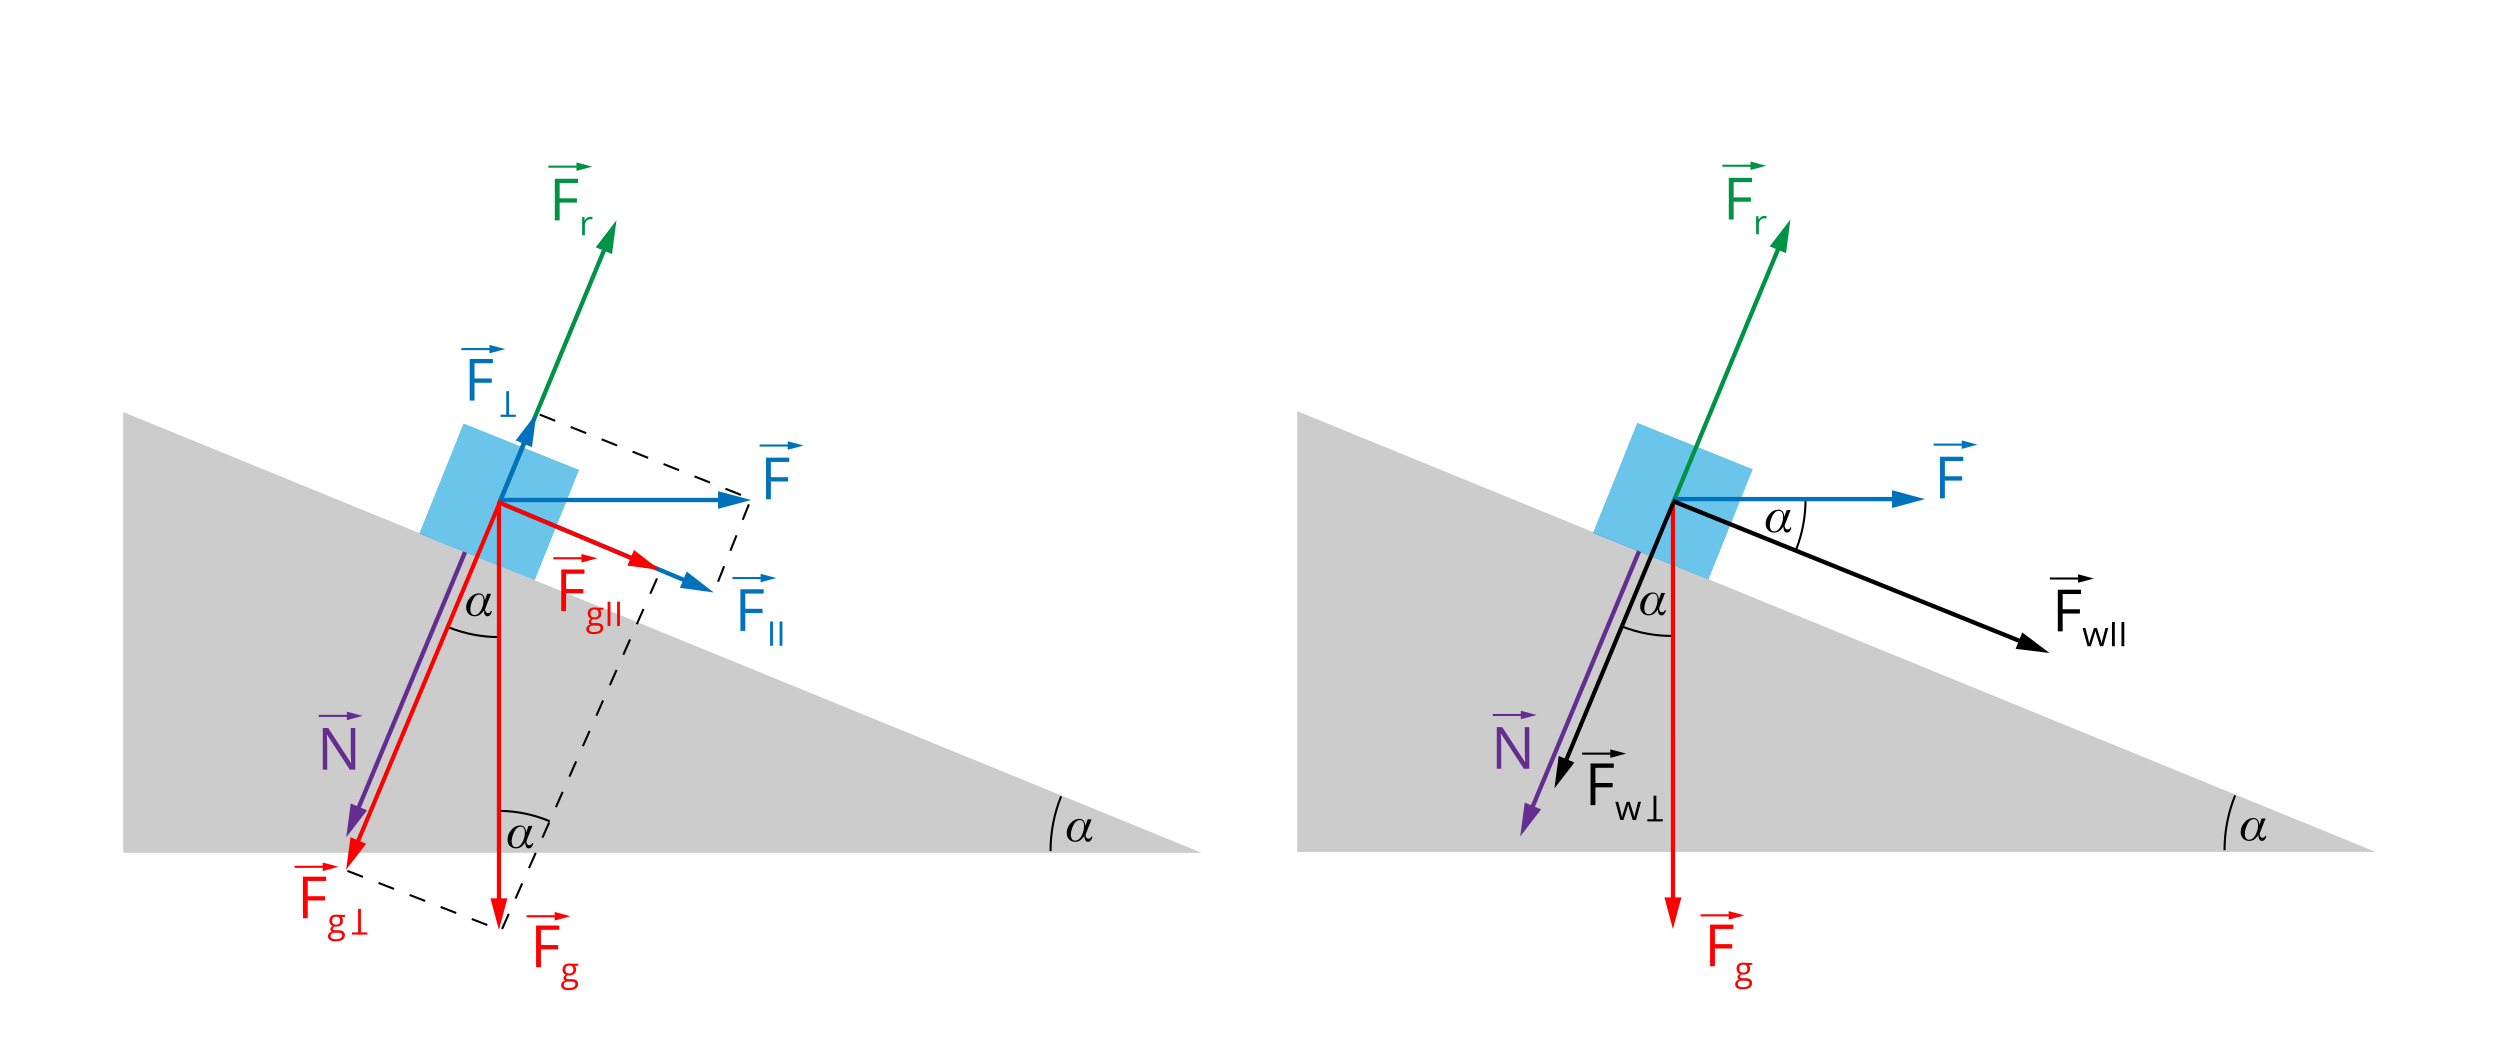 <?xml version="1.0" encoding="UTF-8" standalone="no"?>
<svg
   xmlns:dc="http://purl.org/dc/elements/1.1/"
   xmlns:cc="http://creativecommons.org/ns#"
   xmlns:rdf="http://www.w3.org/1999/02/22-rdf-syntax-ns#"
   xmlns:svg="http://www.w3.org/2000/svg"
   xmlns="http://www.w3.org/2000/svg"
   xmlns:sodipodi="http://sodipodi.sourceforge.net/DTD/sodipodi-0.dtd"
   xmlns:inkscape="http://www.inkscape.org/namespaces/inkscape"
   inkscape:version="1.0beta2 (2b71d25, 2019-12-03)"
   sodipodi:docname="195_srodek.svg"
   id="svg1789"
   xml:space="preserve"
   enable-background="new 0 0 1200 500"
   viewBox="0 0 1200 500"
   y="0px"
   x="0px"
   version="1.1"><defs
   id="defs1793" /><sodipodi:namedview
   inkscape:current-layer="svg1789"
   inkscape:window-maximized="0"
   inkscape:window-y="0"
   inkscape:window-x="1680"
   inkscape:cy="250"
   inkscape:cx="600"
   inkscape:zoom="1.302659"
   showgrid="false"
   id="namedview1791"
   inkscape:window-height="1440"
   inkscape:window-width="2560"
   inkscape:pageshadow="2"
   inkscape:pageopacity="0"
   guidetolerance="10"
   gridtolerance="10"
   objecttolerance="10"
   borderopacity="1"
   inkscape:document-rotation="0"
   bordercolor="#666666"
   pagecolor="#ffffff" />
<g
   id="tlo">
	<rect
   id="rect1324"
   height="500"
   width="1200"
   fill="#FFFFFF" />
</g>
<g
   id="Warstwa_3">
	<polygon
   id="polygon1327"
   points="576.773,409.348 59.138,409.348 59.138,197.785  "
   fill="#CCCCCC" />
	<polygon
   id="polygon1329"
   points="1140.293,408.919 622.658,408.919 622.658,197.356  "
   fill="#CCCCCC" />
</g>
<g
   id="Warstwa_2">
	<path
   id="path1332"
   d="M862.146,263.792c3.135-8.037,4.581-16.313,4.511-24.443"
   stroke-miterlimit="10"
   stroke="#000000"
   fill="none" />
	<path
   id="path1334"
   d="M215.179,301.062c8.004,3.214,16.267,4.743,24.396,4.756"
   stroke-miterlimit="10"
   stroke="#000000"
   fill="none" />
	<path
   id="path1336"
   d="M778.671,300.771c8.042,3.124,16.32,4.56,24.449,4.479"
   stroke-miterlimit="10"
   stroke="#000000"
   fill="none" />
	<g
   id="g1344"
   opacity="0.69">
		
			<rect
   id="rect1338"
   height="56.851"
   width="59.528"
   fill="#29ABE2"
   transform="matrix(-0.928 -0.373 0.373 -0.928 372.148 553.847)"
   y="212.475"
   x="209.921" />
		
			<rect
   id="rect1340"
   height="56.851"
   width="59.528"
   fill="#29ABE2"
   transform="matrix(-0.928 -0.373 0.373 -0.928 372.148 553.847)"
   y="212.475"
   x="209.921" />
		
			<rect
   id="rect1342"
   height="56.851"
   width="59.528"
   fill="#29ABE2"
   opacity="0.69"
   transform="matrix(-0.928 -0.373 0.373 -0.928 372.148 553.847)"
   y="212.475"
   x="209.921" />
	</g>
	<polyline
   id="polyline1346"
   points="166.757,418.023 240.679,446.636    317.58,272.654  "
   stroke-dasharray="8"
   stroke-miterlimit="10"
   stroke="#000000"
   fill="none" />
	<g
   id="g1356">
		<g
   id="g1354">
			<line
   id="line1348"
   y2="242.74"
   x2="239.493"
   y1="433.96"
   x1="239.48"
   stroke-miterlimit="10"
   stroke-width="2"
   stroke="#FF0000"
   fill="none" />
			<g
   id="g1352">
				<polygon
   id="polygon1350"
   points="243.547,431.187 239.479,446.363 235.413,431.186     "
   fill="#FF0000" />
			</g>
		</g>
	</g>
	<g
   id="g1366">
		<g
   id="g1364">
			
				<line
   id="line1358"
   y2="241.138"
   x2="239.918"
   y1="406.001"
   x1="170.934"
   stroke-miterlimit="10"
   stroke-width="2"
   stroke="#FF0000"
   fill="none" />
			<g
   id="g1362">
				<polygon
   id="polygon1360"
   points="175.757,405.012 166.146,417.442 168.253,401.871     "
   fill="#FF0000" />
			</g>
		</g>
	</g>
	<g
   id="g1370">
		<path
   id="path1368"
   d="M255.96,404.851c-0.106,0.537-0.336,1.055-0.692,1.554c-0.371,0.537-0.866,0.813-1.486,0.828    c-0.34,0-0.628-0.105-0.862-0.317c-0.235-0.204-0.405-0.446-0.511-0.727c-0.234-0.635-0.344-1.229-0.329-1.781h-0.045    c-0.416,0.742-0.987,1.393-1.713,1.952c-0.742,0.567-1.619,0.858-2.632,0.873c-1.264-0.015-2.254-0.423-2.973-1.225    c-0.742-0.771-1.112-1.778-1.112-3.019c0.015-1.709,0.62-3.252,1.815-4.629c1.127-1.392,2.561-2.11,4.3-2.156    c0.477,0,0.9,0.091,1.271,0.272c0.34,0.189,0.627,0.446,0.862,0.771c0.446,0.666,0.669,1.449,0.669,2.349h0.045l1.101-3.165h1.884    l-2.882,7.341c0,0.484,0.113,0.927,0.34,1.327c0.219,0.401,0.571,0.609,1.055,0.624c0.386,0,0.685-0.091,0.896-0.272    c0.22-0.188,0.416-0.461,0.59-0.816L255.96,404.851z M247.621,406.654c0.734-0.016,1.376-0.269,1.929-0.761    c0.545-0.483,0.987-1.089,1.328-1.815c0.711-1.565,1.066-3.006,1.066-4.322c0-0.355-0.022-0.711-0.068-1.066    c-0.061-0.355-0.17-0.674-0.329-0.953c-0.136-0.295-0.336-0.529-0.601-0.704c-0.28-0.166-0.628-0.249-1.044-0.249    c-0.711,0.015-1.339,0.279-1.884,0.794c-0.529,0.507-0.979,1.157-1.35,1.951c-0.726,1.672-1.089,3.151-1.089,4.437    c0,0.681,0.163,1.294,0.488,1.838C246.392,406.355,246.91,406.639,247.621,406.654z" />
	</g>
	<path
   id="path1372"
   d="M240.251,389.212c8.398,0.166,16.386,1.94,23.678,5.022"
   stroke-miterlimit="10"
   stroke="#000000"
   fill="none" />
	<g
   id="g1376">
		<path
   id="path1374"
   d="M236.117,293.442c-0.106,0.537-0.336,1.055-0.692,1.554c-0.371,0.537-0.866,0.813-1.486,0.828    c-0.34,0-0.628-0.105-0.862-0.317c-0.235-0.204-0.405-0.446-0.511-0.727c-0.234-0.635-0.344-1.229-0.329-1.781h-0.045    c-0.416,0.742-0.987,1.393-1.713,1.952c-0.742,0.567-1.619,0.858-2.632,0.873c-1.264-0.015-2.254-0.423-2.973-1.225    c-0.742-0.771-1.112-1.778-1.112-3.019c0.015-1.709,0.62-3.252,1.815-4.629c1.127-1.392,2.561-2.11,4.3-2.156    c0.477,0,0.9,0.091,1.271,0.272c0.34,0.189,0.627,0.446,0.862,0.771c0.446,0.666,0.669,1.449,0.669,2.349h0.045l1.101-3.165h1.884    l-2.882,7.341c0,0.484,0.113,0.927,0.34,1.327c0.219,0.401,0.571,0.609,1.055,0.624c0.386,0,0.685-0.091,0.896-0.272    c0.22-0.188,0.416-0.461,0.59-0.816L236.117,293.442z M227.777,295.246c0.734-0.016,1.376-0.269,1.929-0.761    c0.545-0.483,0.987-1.089,1.328-1.815c0.711-1.565,1.066-3.006,1.066-4.322c0-0.355-0.022-0.711-0.068-1.066    c-0.061-0.355-0.17-0.674-0.329-0.953c-0.136-0.295-0.336-0.529-0.601-0.704c-0.28-0.166-0.628-0.249-1.044-0.249    c-0.711,0.015-1.339,0.279-1.884,0.794c-0.529,0.507-0.979,1.157-1.35,1.951c-0.726,1.672-1.089,3.151-1.089,4.437    c0,0.681,0.163,1.294,0.488,1.838C226.548,294.947,227.066,295.23,227.777,295.246z" />
	</g>
	<g
   id="g1386">
		<g
   id="g1384">
			<line
   id="line1378"
   y2="79.991"
   x2="278.096"
   y1="79.991"
   x1="263.213"
   stroke-miterlimit="10"
   stroke="#009245"
   fill="none" />
			<g
   id="g1382">
				<polygon
   id="polygon1380"
   points="276.709,82.025 284.297,79.991 276.709,77.958     "
   fill="#009245" />
			</g>
		</g>
	</g>
	<g
   id="g1392">
		<path
   id="path1388"
   d="M268.629,105.794h-2.324V85.806h11.143v2.064h-8.818v7.314h8.285v2.064h-8.285V105.794z"
   fill="#009245" />
		<path
   id="path1390"
   d="M283.396,104.028c0.388,0,0.736,0.032,1.044,0.096l-0.183,1.228c-0.361-0.08-0.68-0.12-0.957-0.12    c-0.707,0-1.311,0.287-1.813,0.861c-0.502,0.574-0.753,1.289-0.753,2.144v4.687h-1.323v-8.736h1.091l0.152,1.618h0.063    c0.324-0.569,0.715-1.007,1.172-1.315S282.848,104.028,283.396,104.028z"
   fill="#009245" />
	</g>
	<g
   id="g1402">
		<g
   id="g1400">
			
				<line
   id="line1394"
   y2="242.022"
   x2="239.434"
   y1="117.651"
   x1="290.958"
   stroke-miterlimit="10"
   stroke-width="2.087"
   stroke="#009245"
   fill="none" />
			<g
   id="g1398">
				<polygon
   id="polygon1396"
   points="285.928,118.702 295.912,105.692 293.771,121.95     "
   fill="#009245" />
			</g>
		</g>
	</g>
	<g
   id="g1412">
		<g
   id="g1410">
			
				<line
   id="line1404"
   y2="265.029"
   x2="223.228"
   y1="389.977"
   x1="171.162"
   stroke-miterlimit="10"
   stroke-width="2.087"
   stroke="#662D91"
   fill="none" />
			<g
   id="g1408">
				<polygon
   id="polygon1406"
   points="176.194,388.938 166.183,401.926 168.357,385.672     "
   fill="#662D91" />
			</g>
		</g>
	</g>
	<path
   id="path1414"
   d="M504.256,408.521c0-9.299,1.806-18.177,5.085-26.302"
   stroke-miterlimit="10"
   stroke="#000000"
   fill="none" />
	<g
   id="g1418">
		<path
   id="path1416"
   d="M524.366,401.698c-0.106,0.537-0.336,1.055-0.692,1.554c-0.371,0.537-0.866,0.813-1.486,0.828    c-0.34,0-0.628-0.105-0.862-0.317c-0.235-0.204-0.405-0.446-0.511-0.727c-0.234-0.635-0.344-1.229-0.329-1.781h-0.045    c-0.416,0.742-0.987,1.393-1.713,1.952c-0.742,0.567-1.619,0.858-2.632,0.873c-1.264-0.015-2.254-0.423-2.973-1.225    c-0.742-0.771-1.112-1.778-1.112-3.019c0.015-1.709,0.62-3.252,1.815-4.629c1.127-1.392,2.561-2.11,4.3-2.156    c0.477,0,0.9,0.091,1.271,0.272c0.34,0.189,0.627,0.446,0.862,0.771c0.446,0.666,0.669,1.449,0.669,2.349h0.045l1.101-3.165h1.884    l-2.882,7.341c0,0.484,0.113,0.927,0.34,1.327c0.219,0.401,0.571,0.609,1.055,0.624c0.386,0,0.685-0.091,0.896-0.272    c0.22-0.188,0.416-0.461,0.59-0.816L524.366,401.698z M516.027,403.502c0.734-0.016,1.376-0.269,1.929-0.761    c0.545-0.483,0.987-1.089,1.328-1.815c0.711-1.565,1.066-3.006,1.066-4.322c0-0.355-0.022-0.711-0.068-1.066    c-0.061-0.355-0.17-0.674-0.329-0.953c-0.136-0.295-0.336-0.529-0.601-0.704c-0.28-0.166-0.628-0.249-1.044-0.249    c-0.711,0.015-1.339,0.279-1.884,0.794c-0.529,0.507-0.979,1.157-1.35,1.951c-0.726,1.672-1.089,3.151-1.089,4.437    c0,0.681,0.163,1.294,0.488,1.838C514.798,403.203,515.316,403.486,516.027,403.502z" />
	</g>
	<g
   id="g1428">
		<g
   id="g1426">
			
				<line
   id="line1420"
   y2="240.32"
   x2="240.138"
   y1="210.352"
   x1="252.542"
   stroke-miterlimit="10"
   stroke-width="2.087"
   stroke="#0071BC"
   fill="none" />
			<g
   id="g1424">
				<polygon
   id="polygon1422"
   points="247.513,211.404 257.493,198.392 255.357,214.651     "
   fill="#0071BC" />
			</g>
		</g>
	</g>
	<polyline
   id="polyline1430"
   points="259.063,199.017 360.5,239.5    342.638,284.256  "
   stroke-dasharray="8"
   stroke-miterlimit="10"
   stroke="#000000"
   fill="none" />
	<g
   id="g1434">
		<path
   id="path1432"
   d="M218.421,280.969"
   fill="none" />
	</g>
	<g
   id="g1438">
		<path
   id="path1436"
   d="M235.777,239.892"
   fill="none" />
	</g>
	<g
   id="g1448">
		<g
   id="g1446">
			<line
   id="line1440"
   y2="240"
   x2="347.555"
   y1="240"
   x1="239.5"
   stroke-miterlimit="10"
   stroke-width="2.087"
   stroke="#0071BC"
   fill="none" />
			<g
   id="g1444">
				<polygon
   id="polygon1442"
   points="344.66,244.245 360.5,240 344.66,235.755     "
   fill="#0071BC" />
			</g>
		</g>
	</g>
	<g
   id="g1458">
		<g
   id="g1456">
			
				<line
   id="line1450"
   y2="242.303"
   x2="242.167"
   y1="279.386"
   x1="330.648"
   stroke-miterlimit="10"
   stroke-width="2.087"
   stroke="#0071BC"
   fill="none" />
			<g
   id="g1454">
				<polygon
   id="polygon1452"
   points="329.619,274.352 342.586,284.39 326.337,282.182     "
   fill="#0071BC" />
			</g>
		</g>
	</g>
	<g
   id="g1468">
		<g
   id="g1466">
			
				<line
   id="line1460"
   y2="240.869"
   x2="238.784"
   y1="268.812"
   x1="305.288"
   stroke-miterlimit="10"
   stroke-width="2"
   stroke="#FF0000"
   fill="none" />
			<g
   id="g1464">
				<polygon
   id="polygon1462"
   points="304.306,263.988 316.722,273.617 301.154,271.487     "
   fill="#FF0000" />
			</g>
		</g>
	</g>
	<g
   id="g1478">
		<path
   id="path1470"
   d="M271.724,293.332h-2.324v-19.988h11.143v2.064h-8.818v7.314h8.285v2.064h-8.285V293.332z"
   fill="#FF0000" />
		<path
   id="path1472"
   d="M289.655,291.725v0.838l-1.618,0.191c0.148,0.186,0.282,0.429,0.398,0.729    c0.117,0.301,0.175,0.639,0.175,1.017c0,0.855-0.292,1.538-0.876,2.048c-0.585,0.511-1.387,0.766-2.407,0.766    c-0.261,0-0.505-0.021-0.733-0.064c-0.563,0.299-0.845,0.673-0.845,1.125c0,0.238,0.098,0.416,0.295,0.529    c0.196,0.115,0.534,0.172,1.012,0.172h1.546c0.946,0,1.672,0.199,2.18,0.598s0.761,0.978,0.761,1.738    c0,0.967-0.388,1.703-1.164,2.211s-1.908,0.762-3.396,0.762c-1.143,0-2.023-0.213-2.642-0.639    c-0.619-0.424-0.928-1.025-0.928-1.801c0-0.531,0.17-0.991,0.51-1.379c0.34-0.388,0.818-0.65,1.435-0.789    c-0.223-0.101-0.411-0.258-0.562-0.471c-0.151-0.212-0.227-0.459-0.227-0.74c0-0.319,0.085-0.598,0.255-0.838    c0.17-0.238,0.438-0.47,0.805-0.693c-0.451-0.186-0.819-0.502-1.104-0.948s-0.427-0.956-0.427-1.53    c0-0.957,0.287-1.693,0.861-2.212s1.387-0.777,2.439-0.777c0.457,0,0.869,0.054,1.235,0.159H289.655z M282.688,301.928    c0,0.473,0.2,0.832,0.598,1.076c0.398,0.244,0.969,0.366,1.713,0.366c1.111,0,1.933-0.166,2.467-0.498    c0.534-0.332,0.801-0.782,0.801-1.351c0-0.474-0.146-0.801-0.438-0.984c-0.292-0.184-0.842-0.275-1.65-0.275h-1.586    c-0.601,0-1.068,0.144-1.402,0.43C282.856,300.979,282.688,301.391,282.688,301.928z M283.406,294.523    c0,0.61,0.172,1.072,0.518,1.387c0.345,0.312,0.826,0.47,1.442,0.47c1.292,0,1.937-0.627,1.937-1.881    c0-1.312-0.653-1.969-1.961-1.969c-0.622,0-1.1,0.167-1.435,0.502S283.406,293.863,283.406,294.523z"
   fill="#FF0000" />
		<path
   id="path1474"
   d="M291.647,300.461v-11.653h1.355v11.653H291.647z"
   fill="#FF0000" />
		<path
   id="path1476"
   d="M296.199,300.461v-11.653h1.355v11.653H296.199z"
   fill="#FF0000" />
	</g>
	<g
   id="g1488">
		<g
   id="g1486">
			<line
   id="line1480"
   y2="213.855"
   x2="379.485"
   y1="213.855"
   x1="364.603"
   stroke-miterlimit="10"
   stroke="#0071BC"
   fill="none" />
			<g
   id="g1484">
				<polygon
   id="polygon1482"
   points="378.099,215.889 385.687,213.855 378.099,211.821     "
   fill="#0071BC" />
			</g>
		</g>
	</g>
	<g
   id="g1492">
		<path
   id="path1490"
   d="M370.019,239.658h-2.324V219.67h11.143v2.064h-8.818v7.314h8.285v2.064h-8.285V239.658z"
   fill="#0071BC" />
	</g>
	<g
   id="g1502">
		<g
   id="g1500">
			<line
   id="line1494"
   y2="343.626"
   x2="167.856"
   y1="343.626"
   x1="152.974"
   stroke-miterlimit="10"
   stroke="#662D91"
   fill="none" />
			<g
   id="g1498">
				<polygon
   id="polygon1496"
   points="166.469,345.66 174.058,343.626 166.469,341.592     "
   fill="#662D91" />
			</g>
		</g>
	</g>
	<g
   id="g1506">
		<path
   id="path1504"
   d="M170.543,369.431h-2.652l-10.924-16.775h-0.109c0.146,1.969,0.219,3.773,0.219,5.414v11.361h-2.146    v-19.988h2.625l10.896,16.707h0.109c-0.019-0.246-0.06-1.036-0.123-2.372c-0.064-1.335-0.087-2.29-0.068-2.864v-11.471h2.173    V369.431z"
   fill="#662D91" />
	</g>
	<g
   id="g1516">
		<g
   id="g1514">
			<line
   id="line1508"
   y2="267.967"
   x2="280.472"
   y1="267.967"
   x1="265.59"
   stroke-miterlimit="10"
   stroke="#FF0000"
   fill="none" />
			<g
   id="g1512">
				<polygon
   id="polygon1510"
   points="279.085,270 286.674,267.967 279.085,265.934     "
   fill="#FF0000" />
			</g>
		</g>
	</g>
	<g
   id="g1524">
		<path
   id="path1518"
   d="M147.721,440.783h-2.324v-19.988h11.143v2.064h-8.818v7.314h8.285v2.064h-8.285V440.783z"
   fill="#FF0000" />
		<path
   id="path1520"
   d="M165.652,439.176v0.838l-1.618,0.191c0.148,0.186,0.282,0.429,0.398,0.729    c0.117,0.301,0.175,0.639,0.175,1.017c0,0.855-0.292,1.538-0.876,2.048c-0.585,0.511-1.387,0.766-2.407,0.766    c-0.261,0-0.505-0.021-0.733-0.064c-0.563,0.299-0.845,0.673-0.845,1.125c0,0.238,0.098,0.416,0.295,0.529    c0.196,0.115,0.534,0.172,1.012,0.172h1.546c0.946,0,1.672,0.199,2.18,0.598s0.761,0.978,0.761,1.738    c0,0.967-0.388,1.703-1.164,2.211s-1.908,0.762-3.396,0.762c-1.143,0-2.023-0.213-2.642-0.639    c-0.619-0.424-0.928-1.025-0.928-1.801c0-0.531,0.17-0.991,0.51-1.379c0.34-0.388,0.818-0.65,1.435-0.789    c-0.223-0.101-0.411-0.258-0.562-0.471c-0.151-0.212-0.227-0.459-0.227-0.74c0-0.319,0.085-0.598,0.255-0.838    c0.17-0.238,0.438-0.47,0.805-0.693c-0.451-0.186-0.819-0.502-1.104-0.948s-0.427-0.956-0.427-1.53    c0-0.957,0.287-1.693,0.861-2.212s1.387-0.777,2.439-0.777c0.457,0,0.869,0.054,1.235,0.159H165.652z M158.686,449.379    c0,0.473,0.2,0.832,0.598,1.076c0.398,0.244,0.969,0.366,1.713,0.366c1.111,0,1.933-0.166,2.467-0.498    c0.534-0.332,0.801-0.782,0.801-1.351c0-0.474-0.146-0.801-0.438-0.984c-0.292-0.184-0.842-0.275-1.65-0.275h-1.586    c-0.601,0-1.068,0.144-1.402,0.43C158.853,448.43,158.686,448.842,158.686,449.379z M159.403,441.975    c0,0.61,0.172,1.072,0.518,1.387c0.345,0.312,0.826,0.47,1.442,0.47c1.292,0,1.937-0.627,1.937-1.881    c0-1.312-0.653-1.969-1.961-1.969c-0.622,0-1.1,0.167-1.435,0.502S159.403,441.314,159.403,441.975z"
   fill="#FF0000" />
		<path
   id="path1522"
   d="M171.885,447.912v-11.653h1.355v11.653H171.885z"
   fill="#FF0000" />
	</g>
	<g
   id="g1534">
		<g
   id="g1532">
			<line
   id="line1526"
   y2="416.062"
   x2="156.27"
   y1="416.062"
   x1="141.388"
   stroke-miterlimit="10"
   stroke="#FF0000"
   fill="none" />
			<g
   id="g1530">
				<polygon
   id="polygon1528"
   points="154.883,418.096 162.472,416.062 154.883,414.029     "
   fill="#FF0000" />
			</g>
		</g>
	</g>
	<g
   id="g1538">
		<path
   id="path1536"
   d="M176.35,448.6h-7.381v-1.043h7.381V448.6z"
   fill="#FF0000" />
	</g>
	<g
   id="g1544">
		<path
   id="path1540"
   d="M259.641,464.236h-2.324v-19.988h11.143v2.064h-8.818v7.314h8.285v2.064h-8.285V464.236z"
   fill="#FF0000" />
		<path
   id="path1542"
   d="M277.572,462.629v0.838l-1.618,0.191c0.148,0.186,0.282,0.429,0.398,0.729    c0.117,0.301,0.175,0.639,0.175,1.017c0,0.855-0.292,1.538-0.876,2.048c-0.585,0.511-1.387,0.766-2.407,0.766    c-0.261,0-0.505-0.021-0.733-0.064c-0.563,0.299-0.845,0.673-0.845,1.125c0,0.238,0.098,0.416,0.295,0.529    c0.196,0.115,0.534,0.172,1.012,0.172h1.546c0.946,0,1.672,0.199,2.18,0.598s0.761,0.978,0.761,1.738    c0,0.967-0.388,1.703-1.164,2.211s-1.908,0.762-3.396,0.762c-1.143,0-2.023-0.213-2.642-0.639    c-0.619-0.424-0.928-1.025-0.928-1.801c0-0.531,0.17-0.991,0.51-1.379c0.34-0.388,0.818-0.65,1.435-0.789    c-0.223-0.101-0.411-0.258-0.562-0.471c-0.151-0.212-0.227-0.459-0.227-0.74c0-0.319,0.085-0.598,0.255-0.838    c0.17-0.238,0.438-0.47,0.805-0.693c-0.451-0.186-0.819-0.502-1.104-0.948s-0.427-0.956-0.427-1.53    c0-0.957,0.287-1.693,0.861-2.212s1.387-0.777,2.439-0.777c0.457,0,0.869,0.054,1.235,0.159H277.572z M270.605,472.832    c0,0.473,0.2,0.832,0.598,1.076c0.398,0.244,0.969,0.366,1.713,0.366c1.111,0,1.933-0.166,2.467-0.498    c0.534-0.332,0.801-0.782,0.801-1.351c0-0.474-0.146-0.801-0.438-0.984c-0.292-0.184-0.842-0.275-1.65-0.275h-1.586    c-0.601,0-1.068,0.144-1.402,0.43C270.773,471.883,270.605,472.295,270.605,472.832z M271.323,465.428    c0,0.61,0.172,1.072,0.518,1.387c0.345,0.312,0.826,0.47,1.442,0.47c1.292,0,1.937-0.627,1.937-1.881    c0-1.312-0.653-1.969-1.961-1.969c-0.622,0-1.1,0.167-1.435,0.502S271.323,464.768,271.323,465.428z"
   fill="#FF0000" />
	</g>
	<g
   id="g1554">
		<g
   id="g1552">
			<line
   id="line1546"
   y2="439.799"
   x2="267.623"
   y1="439.799"
   x1="252.74"
   stroke-miterlimit="10"
   stroke="#FF0000"
   fill="none" />
			<g
   id="g1550">
				<polygon
   id="polygon1548"
   points="266.236,441.832 273.824,439.799 266.236,437.766     "
   fill="#FF0000" />
			</g>
		</g>
	</g>
	<g
   id="g1564">
		<path
   id="path1556"
   d="M357.724,302.832h-2.324v-19.988h11.143v2.064h-8.818v7.314h8.285v2.064h-8.285V302.832z"
   fill="#0071BC" />
		
		<path
   inkscape:connector-curvature="0"
   id="path1560"
   d="m 369.647,309.961 v -11.653 h 1.355 v 11.653 z"
   fill="#0071BC" />
		<path
   inkscape:connector-curvature="0"
   id="path1562"
   d="m 374.199,309.961 v -11.653 h 1.355 v 11.653 z"
   fill="#0071BC" />
	</g>
	<g
   id="g1574">
		<g
   id="g1572">
			<line
   id="line1566"
   y2="277.467"
   x2="366.472"
   y1="277.467"
   x1="351.59"
   stroke-miterlimit="10"
   stroke="#0071BC"
   fill="none" />
			<g
   id="g1570">
				<polygon
   id="polygon1568"
   points="365.085,279.5 372.674,277.467 365.085,275.434     "
   fill="#0071BC" />
			</g>
		</g>
	</g>
	<g
   id="g1580">
		<path
   id="path1576"
   d="M227.772,192.283h-2.324v-19.988h11.143v2.064h-8.818v7.314h8.285v2.064h-8.285V192.283z"
   fill="#0071BC" />
		<path
   id="path1578"
   d="M242.993,199.412v-11.653h1.355v11.653H242.993z"
   fill="#0071BC" />
	</g>
	<g
   id="g1590">
		<g
   id="g1588">
			<line
   id="line1582"
   y2="167.562"
   x2="236.321"
   y1="167.562"
   x1="221.439"
   stroke-miterlimit="10"
   stroke="#0071BC"
   fill="none" />
			<g
   id="g1586">
				<polygon
   id="polygon1584"
   points="234.935,169.596 242.523,167.562 234.935,165.529     "
   fill="#0071BC" />
			</g>
		</g>
	</g>
	<g
   id="g1594">
		<path
   id="path1592"
   d="M247.613,200.101h-7.381v-1.044h7.381V200.101z"
   fill="#0071BC" />
	</g>
	<g
   id="g1602"
   opacity="0.69">
		
			<rect
   id="rect1596"
   height="56.852"
   width="59.527"
   fill="#29ABE2"
   transform="matrix(-0.928 -0.373 0.373 -0.928 1458.632 763.328)"
   y="212.046"
   x="773.44" />
		
			<rect
   id="rect1598"
   height="56.852"
   width="59.527"
   fill="#29ABE2"
   transform="matrix(-0.928 -0.373 0.373 -0.928 1458.632 763.328)"
   y="212.046"
   x="773.44" />
		
			<rect
   id="rect1600"
   height="56.852"
   width="59.527"
   fill="#29ABE2"
   opacity="0.69"
   transform="matrix(-0.928 -0.373 0.373 -0.928 1458.632 763.328)"
   y="212.046"
   x="773.44" />
	</g>
	<g
   id="g1612">
		<g
   id="g1610">
			<line
   id="line1604"
   y2="242.312"
   x2="803.013"
   y1="433.531"
   x1="803"
   stroke-miterlimit="10"
   stroke-width="2"
   stroke="#FF0000"
   fill="none" />
			<g
   id="g1608">
				<polygon
   id="polygon1606"
   points="807.066,430.758 802.998,445.935 798.932,430.757     "
   fill="#FF0000" />
			</g>
		</g>
	</g>
	<g
   id="g1622">
		<g
   id="g1620">
			
				<line
   id="line1614"
   y2="240.709"
   x2="803.438"
   y1="367.006"
   x1="750.875"
   stroke-miterlimit="10"
   stroke-width="2"
   stroke="#000000"
   fill="none" />
			<g
   id="g1618">
				<polygon
   id="polygon1616"
   points="755.696,366.008 746.109,378.457 748.186,362.882     " />
			</g>
		</g>
	</g>
	<g
   id="g1626">
		<path
   id="path1624"
   d="M799.637,293.014c-0.106,0.537-0.337,1.055-0.692,1.554c-0.37,0.537-0.866,0.813-1.486,0.828    c-0.341,0-0.628-0.105-0.862-0.317c-0.234-0.204-0.404-0.446-0.511-0.727c-0.234-0.635-0.345-1.229-0.329-1.781h-0.045    c-0.416,0.742-0.987,1.393-1.713,1.952c-0.742,0.567-1.619,0.858-2.633,0.873c-1.264-0.015-2.254-0.423-2.973-1.225    c-0.742-0.771-1.112-1.778-1.112-3.019c0.015-1.709,0.62-3.252,1.815-4.629c1.127-1.392,2.561-2.11,4.301-2.156    c0.477,0,0.899,0.091,1.271,0.272c0.341,0.189,0.628,0.446,0.862,0.771c0.445,0.666,0.669,1.449,0.669,2.349h0.046l1.1-3.165    h1.885l-2.883,7.341c0,0.484,0.113,0.927,0.341,1.327c0.22,0.401,0.571,0.609,1.056,0.624c0.385,0,0.684-0.091,0.896-0.272    c0.22-0.188,0.416-0.461,0.591-0.816L799.637,293.014z M791.297,294.817c0.734-0.016,1.377-0.269,1.929-0.761    c0.545-0.483,0.987-1.089,1.327-1.815c0.711-1.565,1.066-3.006,1.066-4.322c0-0.355-0.021-0.711-0.067-1.066    c-0.061-0.355-0.171-0.674-0.329-0.953c-0.137-0.295-0.336-0.529-0.602-0.704c-0.279-0.166-0.627-0.249-1.043-0.249    c-0.712,0.015-1.34,0.279-1.885,0.794c-0.529,0.507-0.979,1.157-1.35,1.951c-0.727,1.672-1.089,3.151-1.089,4.437    c0,0.681,0.163,1.294,0.487,1.838C790.068,294.519,790.586,294.802,791.297,294.817z" />
	</g>
	<g
   id="g1636">
		<g
   id="g1634">
			<line
   id="line1628"
   y2="79.562"
   x2="841.615"
   y1="79.562"
   x1="826.732"
   stroke-miterlimit="10"
   stroke="#009245"
   fill="none" />
			<g
   id="g1632">
				<polygon
   id="polygon1630"
   points="840.229,81.596 847.816,79.562 840.229,77.529     "
   fill="#009245" />
			</g>
		</g>
	</g>
	<g
   id="g1642">
		<path
   id="path1638"
   d="M832.148,105.366h-2.324V85.377h11.143v2.064h-8.818v7.314h8.285v2.064h-8.285V105.366z"
   fill="#009245" />
		<path
   id="path1640"
   d="M846.915,103.6c0.388,0,0.735,0.032,1.044,0.096l-0.184,1.228c-0.361-0.08-0.68-0.12-0.956-0.12    c-0.706,0-1.312,0.287-1.813,0.861c-0.502,0.574-0.753,1.289-0.753,2.144v4.687h-1.323v-8.736h1.092l0.152,1.618h0.062    c0.324-0.569,0.715-1.007,1.172-1.315S846.367,103.6,846.915,103.6z"
   fill="#009245" />
	</g>
	<g
   id="g1652">
		<g
   id="g1650">
			
				<line
   id="line1644"
   y2="241.594"
   x2="802.953"
   y1="117.223"
   x1="854.477"
   stroke-miterlimit="10"
   stroke-width="2.087"
   stroke="#009245"
   fill="none" />
			<g
   id="g1648">
				<polygon
   id="polygon1646"
   points="849.447,118.273 859.432,105.264 857.291,121.521     "
   fill="#009245" />
			</g>
		</g>
	</g>
	<g
   id="g1662">
		<g
   id="g1660">
			
				<line
   id="line1654"
   y2="264.601"
   x2="786.747"
   y1="389.548"
   x1="734.682"
   stroke-miterlimit="10"
   stroke-width="2.087"
   stroke="#662D91"
   fill="none" />
			<g
   id="g1658">
				<polygon
   id="polygon1656"
   points="739.713,388.509 729.702,401.497 731.877,385.243     "
   fill="#662D91" />
			</g>
		</g>
	</g>
	<path
   id="path1664"
   d="M1067.775,408.092c0-9.299,1.807-18.177,5.086-26.302"
   stroke-miterlimit="10"
   stroke="#000000"
   fill="none" />
	<g
   id="g1668">
		<path
   id="path1666"
   d="M1087.886,401.27c-0.106,0.537-0.337,1.055-0.692,1.554c-0.37,0.537-0.865,0.813-1.486,0.828    c-0.34,0-0.627-0.105-0.861-0.317c-0.235-0.204-0.405-0.446-0.512-0.727c-0.234-0.635-0.344-1.229-0.328-1.781h-0.046    c-0.416,0.742-0.987,1.393-1.713,1.952c-0.741,0.567-1.619,0.858-2.632,0.873c-1.264-0.015-2.255-0.423-2.973-1.225    c-0.742-0.771-1.113-1.778-1.113-3.019c0.016-1.709,0.621-3.252,1.816-4.629c1.127-1.392,2.561-2.11,4.3-2.156    c0.477,0,0.899,0.091,1.271,0.272c0.341,0.189,0.628,0.446,0.863,0.771c0.445,0.666,0.668,1.449,0.668,2.349h0.046l1.101-3.165    h1.884l-2.882,7.341c0,0.484,0.113,0.927,0.34,1.327c0.22,0.401,0.571,0.609,1.056,0.624c0.386,0,0.685-0.091,0.896-0.272    c0.221-0.188,0.416-0.461,0.591-0.816L1087.886,401.27z M1079.547,403.073c0.733-0.016,1.376-0.269,1.928-0.761    c0.545-0.483,0.988-1.089,1.328-1.815c0.711-1.565,1.066-3.006,1.066-4.322c0-0.355-0.022-0.711-0.068-1.066    c-0.061-0.355-0.17-0.674-0.328-0.953c-0.137-0.295-0.337-0.529-0.602-0.704c-0.28-0.166-0.628-0.249-1.044-0.249    c-0.712,0.015-1.339,0.279-1.884,0.794c-0.529,0.507-0.979,1.157-1.35,1.951c-0.727,1.672-1.09,3.151-1.09,4.437    c0,0.681,0.163,1.294,0.488,1.838C1078.317,402.774,1078.836,403.058,1079.547,403.073z" />
	</g>
	<g
   id="g1672">
		<path
   id="path1670"
   d="M781.941,280.54"
   fill="none" />
	</g>
	<g
   id="g1676">
		<path
   id="path1674"
   d="M799.297,239.463"
   fill="none" />
	</g>
	<g
   id="g1686">
		<g
   id="g1684">
			
				<line
   id="line1678"
   y2="239.571"
   x2="911.074"
   y1="239.571"
   x1="803.02"
   stroke-miterlimit="10"
   stroke-width="2.087"
   stroke="#0071BC"
   fill="none" />
			<g
   id="g1682">
				<polygon
   id="polygon1680"
   points="908.18,243.816 924.02,239.571 908.18,235.326     "
   fill="#0071BC" />
			</g>
		</g>
	</g>
	<g
   id="g1696">
		<g
   id="g1694">
			
				<line
   id="line1688"
   y2="240.456"
   x2="802.854"
   y1="308.604"
   x1="971.78"
   stroke-miterlimit="10"
   stroke-width="2.087"
   stroke="#000000"
   fill="none" />
			<g
   id="g1692">
				<polygon
   id="polygon1690"
   points="970.684,303.584 983.785,313.446 967.508,311.457     " />
			</g>
		</g>
	</g>
	<g
   id="g1706">
		<g
   id="g1704">
			<line
   id="line1698"
   y2="213.426"
   x2="943.005"
   y1="213.426"
   x1="928.123"
   stroke-miterlimit="10"
   stroke="#0071BC"
   fill="none" />
			<g
   id="g1702">
				<polygon
   id="polygon1700"
   points="941.618,215.46 949.207,213.426 941.618,211.393     "
   fill="#0071BC" />
			</g>
		</g>
	</g>
	<g
   id="g1710">
		<path
   id="path1708"
   d="M933.538,239.229h-2.324v-19.988h11.143v2.064h-8.818v7.314h8.285v2.064h-8.285V239.229z"
   fill="#0071BC" />
	</g>
	<g
   id="g1720">
		<g
   id="g1718">
			<line
   id="line1712"
   y2="343.197"
   x2="731.376"
   y1="343.197"
   x1="716.493"
   stroke-miterlimit="10"
   stroke="#662D91"
   fill="none" />
			<g
   id="g1716">
				<polygon
   id="polygon1714"
   points="729.988,345.23 737.577,343.197 729.988,341.164     "
   fill="#662D91" />
			</g>
		</g>
	</g>
	<g
   id="g1724">
		<path
   id="path1722"
   d="M734.062,369.002h-2.651l-10.924-16.775h-0.109c0.146,1.969,0.219,3.773,0.219,5.414v11.361h-2.146    v-19.988h2.625l10.896,16.707h0.109c-0.019-0.246-0.06-1.037-0.123-2.372s-0.087-2.29-0.068-2.864v-11.471h2.173V369.002z"
   fill="#662D91" />
	</g>
	<g
   id="g1732">
		<path
   id="path1726"
   d="M765.785,386.459h-2.324v-19.988h11.143v2.064h-8.818v7.314h8.285v2.064h-8.285V386.459z" />
		<path
   id="path1728"
   d="M783.7,393.588l-1.603-5.125c-0.101-0.313-0.289-1.025-0.565-2.137h-0.063c-0.213,0.93-0.398,1.648-0.559,2.152    l-1.649,5.109h-1.53l-2.383-8.736h1.387c0.562,2.195,0.992,3.866,1.287,5.014c0.295,1.148,0.463,1.922,0.506,2.32h0.063    c0.059-0.303,0.153-0.695,0.283-1.176c0.13-0.481,0.243-0.862,0.339-1.145l1.602-5.014h1.436l1.562,5.014    c0.297,0.914,0.498,1.682,0.605,2.304h0.063c0.021-0.19,0.078-0.485,0.171-0.885c0.094-0.398,0.647-2.542,1.662-6.433h1.371    l-2.415,8.736H783.7z" />
		<path
   id="path1730"
   d="M793.703,393.588v-11.653h1.355v11.653H793.703z" />
	</g>
	<g
   id="g1742">
		<g
   id="g1740">
			<line
   id="line1734"
   y2="361.738"
   x2="774.335"
   y1="361.738"
   x1="759.452"
   stroke-miterlimit="10"
   stroke="#000000"
   fill="none" />
			<g
   id="g1738">
				<polygon
   id="polygon1736"
   points="772.947,363.772 780.536,361.738 772.947,359.704     " />
			</g>
		</g>
	</g>
	<g
   id="g1746">
		<path
   id="path1744"
   d="M798.1,394.275h-7.381v-1.043h7.381V394.275z" />
	</g>
	<g
   id="g1752">
		<path
   id="path1748"
   d="M823.16,463.807h-2.324v-19.988h11.143v2.064h-8.818v7.314h8.285v2.064h-8.285V463.807z"
   fill="#FF0000" />
		<path
   id="path1750"
   d="M841.092,462.201v0.836l-1.619,0.191c0.148,0.187,0.282,0.43,0.398,0.729    c0.117,0.3,0.176,0.64,0.176,1.017c0,0.855-0.292,1.538-0.877,2.049c-0.584,0.51-1.387,0.765-2.406,0.765    c-0.262,0-0.506-0.021-0.734-0.063c-0.562,0.297-0.844,0.672-0.844,1.123c0,0.24,0.098,0.416,0.295,0.531    c0.195,0.113,0.533,0.171,1.012,0.171h1.547c0.945,0,1.672,0.199,2.18,0.598c0.507,0.398,0.761,0.978,0.761,1.737    c0,0.967-0.388,1.705-1.163,2.212c-0.776,0.508-1.908,0.761-3.396,0.761c-1.143,0-2.022-0.212-2.642-0.637    c-0.619-0.426-0.929-1.025-0.929-1.802c0-0.531,0.17-0.991,0.51-1.379c0.341-0.388,0.818-0.651,1.436-0.789    c-0.223-0.101-0.41-0.258-0.562-0.47c-0.15-0.213-0.227-0.46-0.227-0.742c0-0.318,0.085-0.598,0.255-0.836    c0.17-0.24,0.438-0.471,0.805-0.693c-0.451-0.187-0.819-0.503-1.104-0.949s-0.427-0.957-0.427-1.53    c0-0.956,0.287-1.694,0.861-2.212c0.573-0.518,1.387-0.777,2.438-0.777c0.456,0,0.868,0.053,1.235,0.16H841.092z M834.125,472.403    c0,0.473,0.199,0.831,0.598,1.075c0.398,0.245,0.97,0.367,1.713,0.367c1.111,0,1.934-0.166,2.468-0.498s0.801-0.783,0.801-1.352    c0-0.473-0.146-0.801-0.438-0.984c-0.292-0.183-0.842-0.274-1.65-0.274h-1.586c-0.6,0-1.068,0.144-1.402,0.431    S834.125,471.866,834.125,472.403z M834.843,464.998c0,0.611,0.172,1.074,0.518,1.387c0.345,0.314,0.826,0.471,1.442,0.471    c1.291,0,1.938-0.627,1.938-1.881c0-1.312-0.654-1.969-1.961-1.969c-0.622,0-1.1,0.167-1.436,0.502    C835.01,463.843,834.843,464.34,834.843,464.998z"
   fill="#FF0000" />
	</g>
	<g
   id="g1762">
		<g
   id="g1760">
			<line
   id="line1754"
   y2="439.37"
   x2="831.143"
   y1="439.37"
   x1="816.26"
   stroke-miterlimit="10"
   stroke="#FF0000"
   fill="none" />
			<g
   id="g1758">
				<polygon
   id="polygon1756"
   points="829.756,441.403 837.344,439.37 829.756,437.337     "
   fill="#FF0000" />
			</g>
		</g>
	</g>
	<g
   id="g1772">
		<path
   id="path1764"
   d="M990.075,303.053h-2.324v-19.988h11.143v2.064h-8.818v7.314h8.285v2.064h-8.285V303.053z" />
		<path
   id="path1766"
   d="M1007.99,310.182l-1.602-5.125c-0.102-0.313-0.29-1.025-0.566-2.137h-0.064c-0.212,0.93-0.398,1.648-0.557,2.152    l-1.65,5.109h-1.531l-2.383-8.736h1.388c0.563,2.195,0.991,3.866,1.286,5.014c0.295,1.148,0.464,1.922,0.507,2.32h0.063    c0.059-0.303,0.152-0.695,0.283-1.176c0.13-0.481,0.243-0.862,0.339-1.145l1.603-5.014h1.434l1.562,5.014    c0.298,0.914,0.5,1.682,0.605,2.304h0.064c0.021-0.19,0.078-0.485,0.172-0.885c0.092-0.398,0.646-2.542,1.661-6.433h1.371    l-2.415,8.736H1007.99z" />
		<path
   id="path1768"
   d="M1013.753,310.182v-11.653h1.354v11.653H1013.753z" />
		<path
   id="path1770"
   d="M1018.305,310.182v-11.653h1.354v11.653H1018.305z" />
	</g>
	<g
   id="g1782">
		<g
   id="g1780">
			<line
   id="line1774"
   y2="277.688"
   x2="998.824"
   y1="277.688"
   x1="983.941"
   stroke-miterlimit="10"
   stroke="#000000"
   fill="none" />
			<g
   id="g1778">
				<polygon
   id="polygon1776"
   points="997.437,279.722 1005.025,277.688 997.437,275.653     " />
			</g>
		</g>
	</g>
	<g
   id="g1786">
		<path
   id="path1784"
   d="M859.887,253.264c-0.106,0.537-0.337,1.055-0.692,1.554c-0.37,0.537-0.866,0.813-1.486,0.828    c-0.341,0-0.628-0.105-0.862-0.317c-0.234-0.204-0.404-0.446-0.511-0.727c-0.234-0.635-0.345-1.229-0.329-1.781h-0.045    c-0.416,0.742-0.987,1.393-1.713,1.952c-0.742,0.567-1.619,0.858-2.633,0.873c-1.264-0.015-2.254-0.423-2.973-1.225    c-0.742-0.771-1.112-1.778-1.112-3.019c0.015-1.709,0.62-3.252,1.815-4.629c1.127-1.392,2.561-2.11,4.301-2.156    c0.477,0,0.899,0.091,1.271,0.272c0.341,0.189,0.628,0.446,0.862,0.771c0.445,0.666,0.669,1.449,0.669,2.349h0.046l1.1-3.165    h1.885l-2.883,7.341c0,0.484,0.113,0.927,0.341,1.327c0.22,0.401,0.571,0.609,1.056,0.624c0.385,0,0.684-0.091,0.896-0.272    c0.22-0.188,0.416-0.461,0.591-0.816L859.887,253.264z M851.547,255.067c0.734-0.016,1.377-0.269,1.929-0.761    c0.545-0.483,0.987-1.089,1.327-1.815c0.711-1.565,1.066-3.006,1.066-4.322c0-0.355-0.021-0.711-0.067-1.066    c-0.061-0.355-0.171-0.674-0.329-0.953c-0.137-0.295-0.336-0.529-0.602-0.704c-0.279-0.166-0.627-0.249-1.043-0.249    c-0.712,0.015-1.34,0.279-1.885,0.794c-0.529,0.507-0.979,1.157-1.35,1.951c-0.727,1.672-1.089,3.151-1.089,4.437    c0,0.681,0.163,1.294,0.487,1.838C850.318,254.769,850.836,255.052,851.547,255.067z" />
	</g>
</g>
</svg>
